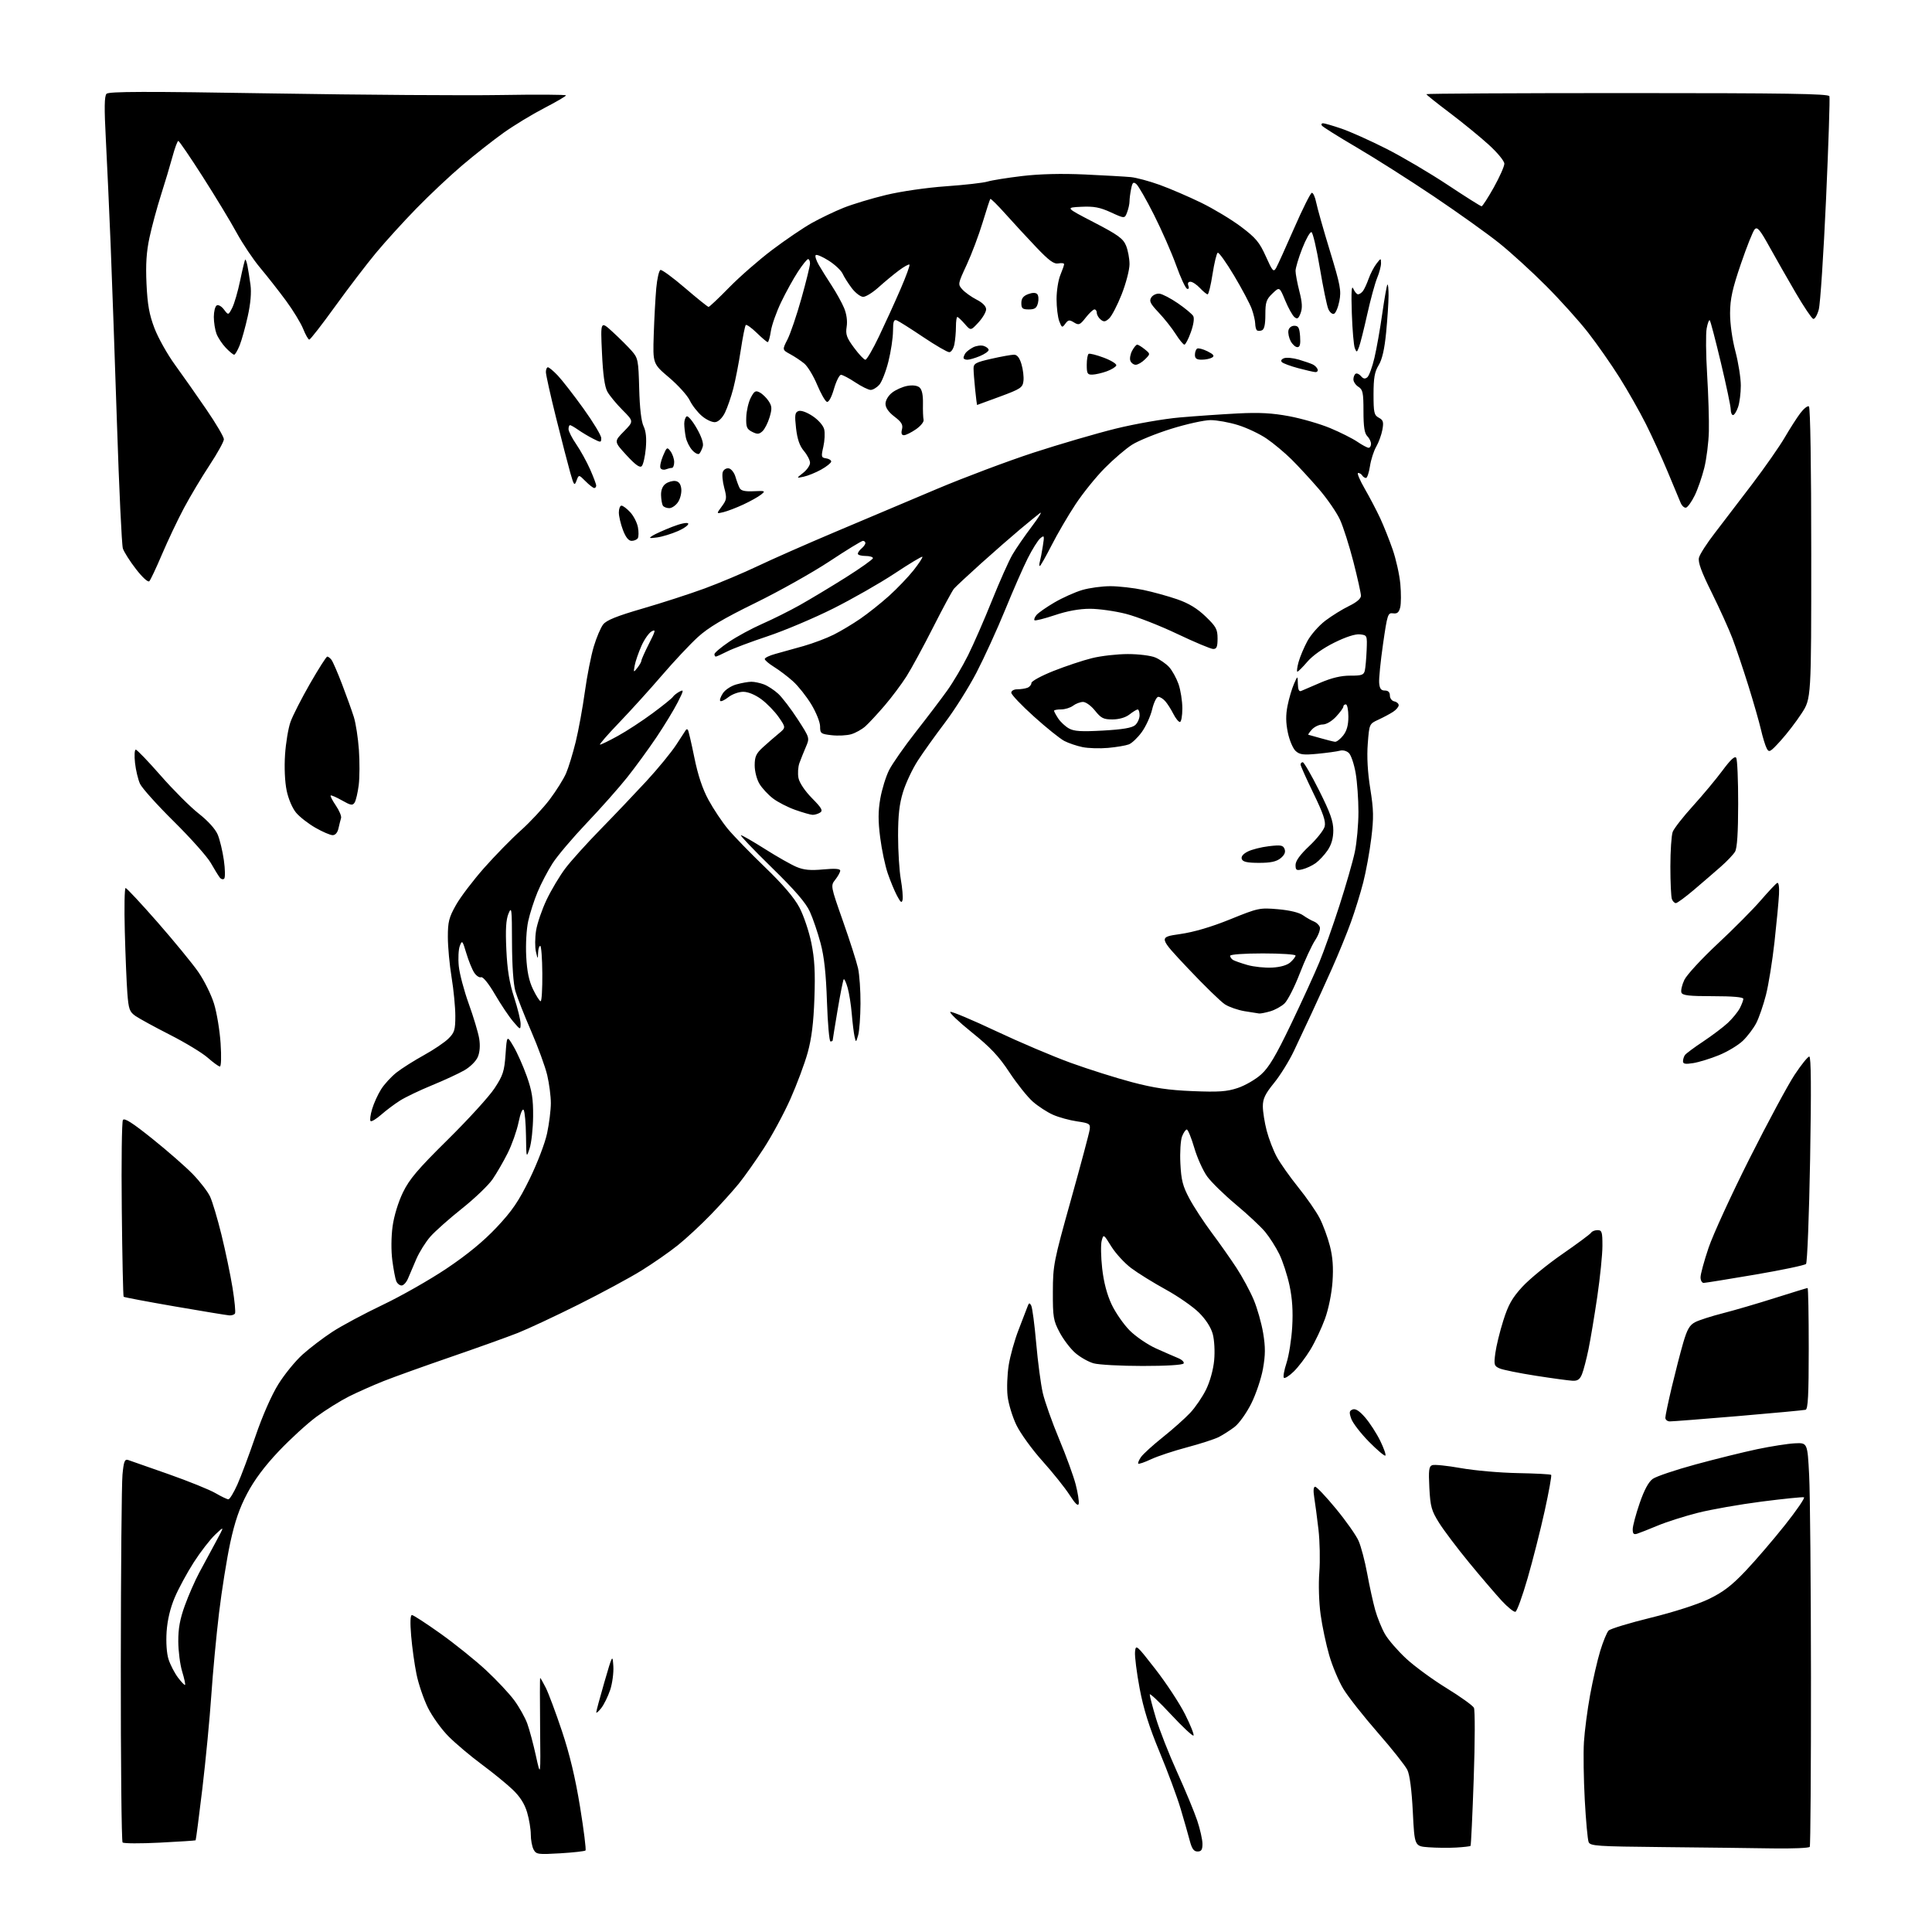<?xml version="1.0" encoding="UTF-8" standalone="no"?>
<svg 
  version="1.1" 
  xmlns="http://www.w3.org/2000/svg" 
  xmlns:xlink="http://www.w3.org/1999/xlink" 
  xmlns:svg="http://www.w3.org/2000/svg"
  xmlns:rdf="http://www.w3.org/1999/02/22-rdf-syntax-ns#"
  xmlns:cc="http://creativecommons.org/ns#"
  xmlns:dc="http://purl.org/dc/elements/1.1/"
  viewBox="0 0 768 768"
  width="768"
  height="768"
>
<style>svg {background-color: white; }</style>"
<path stroke="none" fill="black" fill-rule="evenodd" d="M222.70,736.72C213.83,737.24 213.15,737.15 212.11,735.21C211.50,734.07 211.00,731.38 211.00,729.25C211.00,727.11 210.34,723.14 209.53,720.42C208.53,717.04 206.71,714.19 203.78,711.39C201.43,709.14 195.91,704.65 191.53,701.40C187.14,698.16 181.23,693.17 178.38,690.33C175.53,687.49 171.81,682.31 170.09,678.83C168.38,675.35 166.34,669.35 165.56,665.50C164.77,661.65 163.82,654.79 163.44,650.25C162.99,644.93 163.10,642.00 163.75,642.00C164.30,642.00 169.42,645.33 175.12,649.39C180.83,653.46 188.95,659.99 193.18,663.91C197.40,667.83 202.46,673.23 204.43,675.91C206.40,678.59 208.73,682.75 209.60,685.14C210.47,687.54 212.02,693.33 213.04,698.00C214.91,706.50 214.91,706.50 214.70,686.75C214.59,675.89 214.60,667.00 214.73,667.00C214.86,667.00 215.84,668.73 216.92,670.84C218.00,672.95 220.90,680.71 223.37,688.09C226.46,697.33 228.70,706.72 230.58,718.26C232.08,727.48 233.05,735.28 232.75,735.59C232.44,735.90 227.92,736.40 222.70,736.72zM476.04,736.00C474.57,736.00 473.80,734.93 472.96,731.75C472.35,729.41 470.71,723.67 469.32,719.00C467.93,714.33 464.17,704.20 460.97,696.50C456.79,686.44 454.56,679.31 453.02,671.15C451.85,664.91 451.03,658.39 451.19,656.65C451.49,653.59 451.71,653.77 459.28,663.50C463.56,669.00 468.86,677.05 471.05,681.40C473.24,685.74 474.76,689.57 474.43,689.90C474.10,690.23 470.06,686.45 465.46,681.50C460.85,676.55 457.06,672.98 457.04,673.57C457.02,674.16 458.13,678.42 459.51,683.04C460.89,687.65 464.68,697.29 467.93,704.46C471.18,711.63 474.78,720.30 475.92,723.72C477.06,727.14 478.00,731.30 478.00,732.97C478.00,735.31 477.56,736.00 476.04,736.00zM578.86,734.43C575.91,734.60 570.98,734.55 567.90,734.32C562.30,733.91 562.30,733.91 561.62,720.28C561.18,711.57 560.40,705.55 559.45,703.58C558.63,701.89 553.34,695.21 547.69,688.75C542.05,682.29 535.90,674.49 534.04,671.42C532.17,668.34 529.63,662.31 528.39,658.01C527.14,653.71 525.60,646.44 524.97,641.85C524.30,637.07 524.08,629.86 524.45,625.00C524.81,620.33 524.65,612.67 524.11,608.00C523.57,603.33 522.81,597.59 522.43,595.25C521.99,592.49 522.12,591.00 522.80,591.00C523.38,591.00 527.11,594.94 531.07,599.75C535.04,604.56 539.08,610.30 540.05,612.50C541.03,614.70 542.57,620.55 543.48,625.50C544.38,630.45 545.82,636.98 546.66,640.00C547.51,643.02 549.26,647.34 550.56,649.60C551.85,651.85 555.64,656.22 558.97,659.31C562.30,662.40 569.53,667.69 575.04,671.07C580.55,674.46 585.43,677.96 585.90,678.86C586.37,679.76 586.34,692.38 585.83,706.96C585.33,721.51 584.76,733.57 584.56,733.77C584.37,733.96 581.80,734.26 578.86,734.43zM704.69,734.77C696.89,734.64 677.38,734.41 661.35,734.25C634.78,733.99 632.14,733.82 631.50,732.24C631.11,731.28 630.42,723.75 629.97,715.50C629.52,707.25 629.37,696.90 629.64,692.50C629.91,688.10 631.01,679.67 632.09,673.77C633.17,667.87 634.98,659.99 636.11,656.27C637.25,652.55 638.74,648.91 639.43,648.19C640.12,647.47 647.68,645.17 656.23,643.07C665.39,640.82 674.82,637.78 679.22,635.67C684.96,632.90 688.30,630.36 693.85,624.52C697.81,620.35 704.87,612.12 709.55,606.23C714.23,600.34 717.62,595.37 717.09,595.20C716.56,595.02 709.01,595.79 700.32,596.90C691.62,598.02 680.17,600.03 674.87,601.38C669.57,602.72 662.37,605.02 658.87,606.49C655.37,607.95 651.71,609.39 650.75,609.69C649.42,610.10 649.01,609.67 649.03,607.87C649.05,606.56 650.28,601.93 651.78,597.57C653.60,592.27 655.33,589.06 657.00,587.87C658.38,586.89 666.02,584.31 674.00,582.14C681.98,579.97 693.00,577.24 698.50,576.08C704.00,574.93 710.75,573.87 713.50,573.74C718.50,573.50 718.50,573.50 719.17,586.50C719.54,593.65 719.86,629.60 719.89,666.40C719.91,703.19 719.70,733.68 719.41,734.15C719.12,734.62 712.50,734.89 704.69,734.77zM63.50,732.48C55.80,732.87 49.15,732.84 48.73,732.41C48.31,731.98 47.99,700.32 48.02,662.06C48.05,623.80 48.35,589.65 48.69,586.17C49.18,580.97 49.58,579.94 50.90,580.36C51.78,580.65 59.02,583.18 67.00,586.00C74.97,588.81 83.38,592.21 85.68,593.56C87.98,594.90 90.28,596.00 90.79,596.00C91.31,596.00 92.91,593.36 94.36,590.13C95.81,586.90 99.05,578.24 101.57,570.88C104.30,562.87 107.93,554.62 110.60,550.32C113.05,546.36 117.41,541.02 120.28,538.44C123.15,535.86 128.49,531.79 132.14,529.41C135.80,527.02 144.80,522.20 152.14,518.70C159.49,515.20 170.95,508.68 177.60,504.21C185.77,498.73 192.20,493.44 197.41,487.91C203.61,481.31 206.17,477.56 210.56,468.60C213.61,462.36 216.65,454.42 217.48,450.49C218.30,446.65 218.97,441.25 218.97,438.50C218.97,435.75 218.32,430.75 217.53,427.39C216.74,424.04 213.86,416.16 211.14,409.89C208.42,403.63 205.60,396.48 204.88,394.00C204.07,391.22 203.56,383.85 203.53,374.68C203.50,361.17 203.38,360.15 202.13,363.18C201.14,365.60 200.90,369.48 201.28,377.50C201.65,385.54 202.48,390.65 204.38,396.50C205.81,400.90 206.96,405.62 206.95,407.00C206.92,409.46 206.87,409.45 203.99,406.07C202.37,404.18 199.13,399.34 196.78,395.32C194.24,390.97 191.99,388.19 191.25,388.46C190.57,388.72 189.33,387.90 188.50,386.64C187.67,385.37 186.26,381.90 185.37,378.92C183.85,373.84 183.69,373.65 182.79,376.00C182.25,377.38 182.07,380.99 182.37,384.02C182.67,387.06 184.46,393.81 186.34,399.02C188.22,404.24 190.08,410.44 190.48,412.81C190.93,415.54 190.75,418.20 189.96,420.10C189.26,421.79 186.95,424.10 184.61,425.45C182.35,426.75 176.55,429.44 171.71,431.42C166.88,433.40 161.18,436.13 159.04,437.48C156.90,438.83 153.52,441.36 151.54,443.10C149.56,444.84 147.65,445.98 147.31,445.64C146.96,445.29 147.24,443.14 147.93,440.85C148.61,438.56 150.22,435.02 151.51,432.99C152.79,430.96 155.56,427.95 157.67,426.30C159.78,424.66 164.65,421.57 168.50,419.45C172.35,417.33 176.74,414.37 178.25,412.87C180.67,410.48 181.00,409.41 181.00,403.83C180.99,400.35 180.33,393.45 179.51,388.50C178.70,383.55 178.03,376.35 178.03,372.50C178.02,366.45 178.46,364.72 181.26,359.75C183.04,356.59 188.06,349.99 192.40,345.07C196.75,340.16 203.33,333.42 207.04,330.11C210.74,326.79 215.91,321.25 218.52,317.79C221.13,314.33 224.05,309.66 225.02,307.41C225.99,305.17 227.71,299.54 228.85,294.91C229.98,290.29 231.62,281.32 232.49,275.00C233.36,268.68 234.96,260.57 236.04,257.00C237.11,253.43 238.79,249.47 239.77,248.22C241.08,246.54 245.24,244.87 255.47,241.90C263.12,239.68 274.23,236.08 280.16,233.90C286.09,231.71 295.57,227.72 301.22,225.02C306.88,222.32 320.73,216.21 332.00,211.45C343.27,206.68 361.44,199.01 372.36,194.40C383.29,189.79 400.61,183.28 410.86,179.93C421.11,176.59 435.80,172.30 443.50,170.39C451.31,168.47 462.58,166.50 469.00,165.94C475.32,165.39 485.68,164.68 492.00,164.35C500.65,163.91 505.73,164.19 512.50,165.46C517.45,166.39 524.76,168.51 528.74,170.17C532.73,171.83 537.59,174.27 539.54,175.59C541.49,176.92 543.52,178.00 544.04,178.00C544.57,178.00 545.00,177.29 545.00,176.43C545.00,175.56 544.33,174.18 543.50,173.36C542.40,172.26 542.00,169.59 542.00,163.44C542.00,156.10 541.74,154.86 540.00,153.77C538.90,153.08 538.00,151.75 538.00,150.82C538.00,149.88 538.40,148.87 538.89,148.57C539.37,148.27 540.33,148.70 541.02,149.52C541.92,150.60 542.62,150.73 543.54,149.97C544.23,149.39 545.51,145.90 546.37,142.21C547.24,138.52 548.64,130.58 549.49,124.56C550.35,118.54 551.26,113.40 551.52,113.14C551.79,112.88 551.99,114.88 551.97,117.58C551.96,120.29 551.52,126.85 551.01,132.17C550.36,138.82 549.43,142.88 548.04,145.17C546.43,147.80 546.01,150.22 546.00,156.71C546.00,164.03 546.23,165.05 548.10,166.05C549.86,166.99 550.08,167.75 549.52,170.84C549.15,172.85 548.05,175.88 547.07,177.57C546.09,179.26 544.97,182.74 544.58,185.32C544.19,187.89 543.48,190.00 543.00,190.00C542.51,190.00 541.84,189.55 541.50,189.00C541.16,188.45 540.43,188.00 539.88,188.00C539.33,188.00 540.51,190.81 542.49,194.25C544.47,197.69 547.24,202.97 548.65,206.00C550.05,209.03 552.29,214.63 553.61,218.46C554.94,222.29 556.31,228.43 556.65,232.11C556.99,235.79 556.97,239.99 556.60,241.45C556.10,243.46 555.40,244.04 553.76,243.81C551.70,243.52 551.48,244.19 549.78,256.00C548.79,262.88 548.09,269.85 548.24,271.50C548.43,273.75 549.00,274.50 550.50,274.50C551.83,274.50 552.50,275.17 552.50,276.49C552.50,277.58 553.29,278.62 554.25,278.81C555.21,279.00 556.00,279.68 556.00,280.33C556.00,280.99 554.99,282.18 553.75,282.98C552.51,283.79 549.88,285.19 547.90,286.10C544.31,287.76 544.31,287.78 543.71,295.63C543.31,300.79 543.65,306.94 544.70,313.50C546.05,321.96 546.11,325.00 545.10,333.26C544.44,338.63 543.00,346.50 541.91,350.76C540.82,355.02 538.63,362.10 537.04,366.50C535.46,370.90 532.08,379.18 529.53,384.89C526.98,390.61 523.29,398.71 521.34,402.89C519.38,407.08 516.24,413.77 514.35,417.77C512.46,421.76 508.90,427.50 506.45,430.50C502.92,434.84 502.00,436.76 502.00,439.78C502.00,441.87 502.69,446.23 503.53,449.47C504.38,452.70 506.19,457.41 507.57,459.93C508.94,462.44 512.78,467.88 516.10,472.00C519.43,476.12 523.25,481.64 524.60,484.27C525.95,486.89 527.77,491.84 528.65,495.27C529.79,499.69 530.09,503.83 529.69,509.53C529.36,514.22 528.12,520.35 526.69,524.27C525.35,527.96 522.75,533.47 520.90,536.51C519.06,539.55 516.08,543.46 514.29,545.20C512.50,546.94 510.73,548.06 510.36,547.69C509.99,547.32 510.47,544.65 511.42,541.76C512.36,538.87 513.38,532.45 513.67,527.50C514.04,521.25 513.71,516.21 512.61,511.02C511.73,506.91 509.90,501.29 508.54,498.52C507.18,495.76 504.66,491.80 502.93,489.71C501.21,487.63 495.98,482.74 491.32,478.85C486.66,474.96 481.50,469.92 479.86,467.65C478.22,465.38 475.91,460.26 474.74,456.26C473.56,452.27 472.23,449.00 471.77,449.00C471.32,449.00 470.47,450.24 469.88,451.75C469.30,453.26 468.99,458.10 469.22,462.50C469.55,469.14 470.16,471.52 472.83,476.50C474.60,479.80 478.58,485.88 481.66,490.00C484.75,494.12 489.18,500.43 491.52,504.00C493.86,507.57 496.93,513.27 498.36,516.66C499.79,520.05 501.48,526.03 502.13,529.95C503.05,535.53 503.03,538.61 502.05,544.11C501.36,547.98 499.26,554.22 497.38,557.97C495.48,561.76 492.53,565.88 490.73,567.25C488.96,568.60 486.15,570.39 484.50,571.24C482.85,572.08 477.15,573.93 471.84,575.34C466.53,576.75 460.10,578.88 457.55,580.08C455.01,581.28 452.73,582.06 452.48,581.82C452.24,581.58 452.74,580.39 453.58,579.18C454.43,577.98 458.32,574.44 462.23,571.32C466.14,568.20 471.02,563.86 473.08,561.67C475.14,559.49 478.01,555.28 479.45,552.33C481.00,549.16 482.31,544.42 482.65,540.73C482.98,537.23 482.73,532.66 482.09,530.31C481.37,527.66 479.35,524.52 476.63,521.81C474.25,519.44 468.30,515.30 463.40,512.61C458.51,509.92 452.33,506.10 449.69,504.11C447.04,502.13 443.48,498.25 441.77,495.50C438.70,490.54 438.67,490.52 437.94,493.19C437.54,494.66 437.62,499.61 438.13,504.19C438.74,509.67 440.02,514.54 441.87,518.50C443.42,521.80 446.67,526.48 449.09,528.91C451.52,531.33 456.20,534.52 459.50,536.01C462.80,537.49 466.76,539.22 468.31,539.86C469.85,540.49 470.84,541.46 470.50,542.00C470.13,542.60 463.53,543.00 454.19,542.99C445.56,542.99 436.80,542.52 434.72,541.94C432.65,541.36 429.35,539.49 427.41,537.79C425.46,536.08 422.66,532.39 421.19,529.59C418.73,524.94 418.50,523.54 418.53,513.50C418.56,502.95 418.86,501.45 425.70,477.00C429.62,462.98 432.99,450.39 433.17,449.02C433.48,446.73 433.10,446.49 428.12,445.76C425.16,445.33 420.86,444.15 418.57,443.13C416.28,442.12 412.67,439.77 410.55,437.91C408.44,436.05 404.26,430.82 401.27,426.29C397.05,419.87 393.71,416.33 386.25,410.33C380.98,406.08 377.17,402.44 377.79,402.24C378.41,402.03 386.55,405.45 395.87,409.85C405.18,414.24 418.59,419.94 425.65,422.50C432.72,425.06 443.68,428.52 450.00,430.19C458.77,432.50 464.50,433.35 474.11,433.74C484.44,434.16 487.67,433.94 491.99,432.50C494.90,431.54 499.09,429.12 501.31,427.12C504.41,424.34 507.17,419.70 513.23,407.06C517.56,398.02 522.61,386.99 524.44,382.56C526.27,378.13 529.87,367.98 532.44,360.00C535.01,352.02 537.77,342.43 538.56,338.68C539.35,334.94 540.00,327.77 540.00,322.77C540.00,317.76 539.50,310.80 538.89,307.29C538.28,303.79 537.09,300.23 536.24,299.38C535.34,298.48 533.83,298.08 532.60,298.42C531.45,298.73 527.46,299.28 523.74,299.64C518.09,300.18 516.66,300.00 515.04,298.53C513.97,297.57 512.58,294.28 511.94,291.22C511.11,287.23 511.08,284.21 511.83,280.48C512.40,277.63 513.54,273.77 514.36,271.90C515.84,268.50 515.84,268.50 515.92,271.86C515.97,274.15 516.40,275.04 517.25,274.66C517.94,274.36 521.42,272.86 525.00,271.33C529.43,269.44 533.18,268.56 536.78,268.58C541.30,268.60 542.13,268.31 542.54,266.55C542.80,265.42 543.12,261.80 543.26,258.50C543.50,252.56 543.47,252.50 540.61,252.17C538.77,251.96 535.04,253.16 530.41,255.45C525.99,257.63 521.76,260.63 519.71,263.03C517.84,265.21 516.05,267.00 515.73,267.00C515.42,267.00 515.62,265.31 516.18,263.25C516.74,261.19 518.31,257.43 519.68,254.89C521.04,252.36 524.26,248.69 526.83,246.74C529.40,244.79 533.64,242.16 536.25,240.90C539.27,239.44 541.00,237.96 541.00,236.83C541.00,235.85 539.66,229.81 538.02,223.40C536.38,217.00 533.97,209.42 532.66,206.57C531.35,203.72 527.59,198.26 524.30,194.44C521.01,190.62 516.11,185.31 513.41,182.63C510.71,179.96 506.25,176.23 503.50,174.36C500.75,172.48 495.64,170.06 492.14,168.98C488.65,167.89 483.73,167.00 481.22,167.00C478.70,167.00 471.66,168.56 465.57,170.46C459.48,172.36 452.48,175.21 450.00,176.79C447.52,178.37 442.64,182.55 439.15,186.08C435.65,189.61 430.42,196.10 427.52,200.50C424.61,204.90 420.34,212.21 418.03,216.75C415.71,221.29 413.61,225.00 413.34,225.00C413.08,225.00 413.09,224.21 413.36,223.25C413.63,222.29 414.17,219.49 414.55,217.02C415.20,212.87 415.13,212.65 413.54,213.97C412.60,214.75 410.35,218.34 408.54,221.94C406.72,225.55 402.67,234.80 399.53,242.50C396.38,250.20 391.27,261.38 388.18,267.34C385.08,273.30 379.42,282.29 375.60,287.31C371.79,292.34 366.93,299.13 364.82,302.40C362.70,305.68 360.08,311.25 358.99,314.78C357.51,319.55 357.00,324.06 357.00,332.27C357.00,338.36 357.49,346.15 358.09,349.59C358.69,353.03 359.00,356.66 358.79,357.67C358.48,359.12 358.02,358.78 356.59,356.09C355.59,354.21 353.93,350.21 352.90,347.20C351.86,344.18 350.50,337.77 349.89,332.95C349.04,326.36 349.05,322.52 349.93,317.45C350.58,313.75 352.16,308.64 353.45,306.09C354.74,303.55 359.50,296.75 364.02,290.98C368.54,285.22 374.17,277.80 376.53,274.50C378.89,271.20 382.61,264.90 384.81,260.50C387.00,256.10 391.29,246.29 394.33,238.70C397.38,231.11 401.04,222.89 402.48,220.44C403.92,217.98 407.39,212.95 410.19,209.25C412.99,205.55 414.43,203.17 413.39,203.96C412.35,204.75 408.80,207.66 405.50,210.41C402.20,213.17 395.23,219.26 390.00,223.96C384.78,228.66 379.93,233.18 379.23,234.00C378.53,234.82 374.80,241.74 370.94,249.36C367.08,256.98 362.32,265.75 360.35,268.86C358.38,271.96 354.46,277.20 351.64,280.49C348.81,283.78 345.38,287.49 344.00,288.72C342.62,289.95 340.09,291.37 338.36,291.87C336.63,292.37 333.14,292.55 330.61,292.26C326.27,291.77 326.00,291.56 326.00,288.75C326.00,287.10 324.43,283.18 322.50,279.99C320.57,276.82 317.31,272.70 315.25,270.85C313.19,268.99 309.81,266.42 307.75,265.15C305.69,263.88 304.00,262.44 304.00,261.96C304.00,261.48 305.91,260.56 308.25,259.93C310.59,259.30 315.64,257.89 319.47,256.80C323.31,255.70 328.71,253.66 331.47,252.26C334.24,250.87 338.98,248.03 342.00,245.95C345.02,243.88 350.15,239.80 353.39,236.89C356.62,233.98 361.02,229.38 363.17,226.67C365.31,223.95 366.88,221.55 366.66,221.33C366.44,221.10 361.50,224.07 355.68,227.93C349.86,231.78 338.85,238.07 331.21,241.90C323.56,245.73 311.84,250.68 305.16,252.91C298.48,255.13 291.23,257.86 289.05,258.98C286.86,260.09 284.84,261.00 284.54,261.00C284.24,261.00 284.00,260.57 284.00,260.04C284.00,259.51 286.59,257.32 289.75,255.18C292.91,253.03 298.88,249.80 303.00,247.99C307.12,246.19 313.88,242.81 318.00,240.50C322.12,238.18 330.34,233.24 336.25,229.52C342.16,225.79 347.00,222.35 347.00,221.87C347.00,221.39 345.65,221.00 344.00,221.00C342.35,221.00 341.00,220.61 341.00,220.12C341.00,219.64 341.68,218.68 342.50,218.00C343.32,217.32 344.00,216.36 344.00,215.88C344.00,215.39 343.56,215.00 343.02,215.00C342.49,215.00 336.52,218.65 329.77,223.12C323.02,227.58 309.74,235.04 300.26,239.68C287.42,245.97 281.57,249.45 277.36,253.30C274.25,256.15 267.84,262.98 263.11,268.49C258.39,273.99 250.74,282.44 246.12,287.25C241.50,292.06 238.08,296.00 238.52,296.00C238.97,296.00 242.16,294.45 245.60,292.55C249.05,290.66 255.25,286.61 259.37,283.56C263.50,280.51 267.15,277.56 267.49,277.01C267.83,276.46 269.01,275.53 270.10,274.94C271.91,273.98 271.84,274.38 269.40,279.19C267.92,282.11 264.13,288.34 260.98,293.04C257.82,297.73 252.57,304.93 249.30,309.04C246.04,313.14 238.81,321.30 233.23,327.16C227.65,333.03 221.53,340.25 219.64,343.21C217.74,346.18 215.07,351.28 213.71,354.55C212.34,357.82 210.66,363.03 209.98,366.13C209.27,369.33 208.93,375.38 209.18,380.17C209.49,386.19 210.27,389.92 211.90,393.29C213.15,395.88 214.51,398.00 214.92,398.00C215.33,398.00 215.63,393.05 215.58,387.00C215.54,380.95 215.16,376.00 214.75,376.00C214.34,376.00 213.95,377.24 213.90,378.75C213.80,381.43 213.78,381.42 213.04,378.31C212.62,376.56 212.65,372.78 213.10,369.90C213.56,367.03 215.46,361.49 217.32,357.59C219.19,353.69 222.54,348.08 224.78,345.13C227.02,342.17 233.31,335.20 238.76,329.63C244.21,324.06 252.40,315.45 256.97,310.50C261.54,305.55 266.89,299.02 268.85,296.00C270.82,292.98 272.56,290.31 272.71,290.08C272.87,289.85 273.20,289.86 273.43,290.10C273.67,290.34 274.82,295.25 275.99,301.02C277.44,308.18 279.24,313.56 281.65,318.00C283.59,321.57 287.05,326.75 289.32,329.50C291.60,332.25 298.24,339.09 304.07,344.70C311.20,351.57 315.68,356.80 317.76,360.70C319.45,363.89 321.60,370.26 322.53,374.85C323.82,381.21 324.11,386.45 323.74,396.85C323.40,406.59 322.63,412.77 321.07,418.43C319.86,422.80 316.75,431.13 314.16,436.95C311.56,442.77 306.80,451.57 303.59,456.51C300.37,461.46 295.92,467.75 293.70,470.50C291.47,473.25 286.47,478.80 282.58,482.82C278.68,486.85 272.78,492.33 269.46,494.99C266.14,497.66 259.64,502.18 255.01,505.05C250.38,507.92 239.09,514.02 229.92,518.60C220.74,523.18 209.92,528.24 205.87,529.85C201.82,531.45 189.84,535.75 179.26,539.39C168.68,543.03 156.63,547.36 152.47,549.01C148.32,550.66 142.13,553.41 138.71,555.12C135.30,556.84 129.50,560.45 125.83,563.15C122.16,565.86 115.41,572.02 110.83,576.86C105.24,582.75 101.11,588.28 98.27,593.66C95.19,599.48 93.35,604.83 91.53,613.24C90.16,619.61 88.15,632.17 87.07,641.16C85.99,650.15 84.60,664.92 83.99,674.00C83.38,683.08 81.78,699.68 80.45,710.91C79.11,722.13 77.90,731.42 77.76,731.55C77.62,731.67 71.20,732.09 63.50,732.48zM239.00,679.00C237.92,680.38 237.03,681.13 237.02,680.69C237.01,680.24 238.46,674.84 240.25,668.69C243.46,657.65 243.50,657.56 243.81,662.32C243.98,664.97 243.40,669.24 242.54,671.82C241.67,674.39 240.08,677.62 239.00,679.00zM73.56,669.77C73.76,669.57 73.25,667.18 72.41,664.45C71.58,661.73 70.89,656.35 70.87,652.50C70.84,647.36 71.54,643.55 73.49,638.18C74.95,634.16 77.51,628.31 79.19,625.18C80.87,622.06 83.83,616.58 85.76,613.00C89.27,606.50 89.27,606.50 85.58,610.00C83.54,611.92 79.70,616.89 77.04,621.03C74.38,625.17 70.97,631.47 69.46,635.03C67.67,639.25 66.55,643.97 66.23,648.61C65.95,652.90 66.25,657.27 67.00,659.61C67.69,661.75 69.36,664.99 70.72,666.82C72.09,668.64 73.37,669.97 73.56,669.77zM602.41,640.71C601.82,640.90 599.34,638.91 596.91,636.28C594.49,633.64 588.67,626.85 584.00,621.17C579.33,615.49 573.96,608.38 572.07,605.37C569.03,600.52 568.59,598.93 568.19,591.46C567.83,584.47 568.02,582.93 569.31,582.43C570.17,582.10 575.29,582.63 580.69,583.59C586.08,584.56 596.27,585.45 603.32,585.58C610.37,585.71 616.35,586.02 616.61,586.28C616.87,586.54 615.71,593.00 614.03,600.63C612.35,608.26 609.29,620.32 607.23,627.43C605.18,634.54 603.01,640.51 602.41,640.71zM428.81,597.75C428.59,598.89 427.42,597.77 425.18,594.28C423.36,591.44 418.51,585.38 414.41,580.81C410.30,576.24 405.64,569.80 404.04,566.50C402.45,563.20 400.87,558.00 400.53,554.94C400.18,551.87 400.39,546.35 400.98,542.65C401.57,538.95 403.32,532.68 404.87,528.71C406.42,524.75 408.01,520.60 408.41,519.50C409.01,517.84 409.27,517.75 409.93,519.00C410.37,519.83 411.26,526.58 411.91,534.00C412.56,541.42 413.74,550.29 414.52,553.71C415.31,557.12 418.23,565.38 421.02,572.05C423.81,578.71 426.77,586.85 427.61,590.12C428.45,593.39 428.99,596.83 428.81,597.75zM550.71,578.62C550.41,578.93 547.47,576.44 544.18,573.11C540.90,569.77 537.73,565.66 537.14,563.97C536.25,561.42 536.34,560.81 537.71,560.28C538.84,559.85 540.41,560.86 542.70,563.51C544.53,565.64 547.21,569.78 548.65,572.72C550.09,575.66 551.02,578.32 550.71,578.62zM663.75,565.03C662.79,565.01 662.00,564.36 662.00,563.58C662.00,562.80 663.16,557.29 664.57,551.33C665.99,545.37 668.03,537.46 669.11,533.75C670.67,528.41 671.66,526.71 673.86,525.57C675.39,524.78 680.36,523.18 684.92,522.02C689.47,520.86 698.79,518.13 705.64,515.95C712.49,513.78 718.30,512.00 718.55,512.00C718.80,512.00 719.00,522.81 719.00,536.03C719.00,554.41 718.71,560.14 717.75,560.41C717.06,560.59 705.02,561.72 691.00,562.91C676.98,564.09 664.71,565.05 663.75,565.03zM625.13,548.87C623.68,548.80 617.10,547.91 610.50,546.88C603.90,545.85 597.43,544.54 596.13,543.97C593.93,543.01 593.80,542.55 594.42,537.87C594.79,535.08 596.21,529.27 597.58,524.95C599.55,518.70 601.08,515.97 605.11,511.57C607.90,508.52 615.05,502.66 621.02,498.53C626.98,494.41 632.14,490.58 632.49,490.02C632.83,489.46 633.99,489.00 635.06,489.00C636.77,489.00 637.00,489.73 636.99,495.25C636.99,498.69 636.07,507.76 634.95,515.41C633.82,523.06 632.25,532.51 631.44,536.41C630.63,540.31 629.48,544.74 628.87,546.25C628.03,548.33 627.12,548.97 625.13,548.87zM91.19,522.89C90.26,522.83 80.51,521.23 69.52,519.33C58.53,517.43 49.36,515.70 49.15,515.48C48.94,515.27 48.60,499.66 48.41,480.80C48.21,461.93 48.42,445.92 48.86,445.21C49.44,444.28 52.65,446.33 60.58,452.69C66.59,457.50 73.82,463.83 76.65,466.75C79.48,469.67 82.56,473.66 83.49,475.62C84.42,477.58 86.47,484.45 88.05,490.89C89.63,497.33 91.61,506.80 92.44,511.94C93.27,517.07 93.71,521.66 93.41,522.14C93.12,522.61 92.12,522.95 91.19,522.89zM159.63,511.00C158.85,511.00 157.90,510.21 157.51,509.25C157.12,508.29 156.42,504.57 155.95,501.00C155.45,497.18 155.50,491.62 156.06,487.50C156.63,483.35 158.31,477.85 160.18,474.00C162.74,468.72 166.08,464.79 178.02,453.00C186.10,445.02 194.45,435.87 196.56,432.65C199.95,427.51 200.48,425.88 200.96,419.15C201.50,411.50 201.50,411.50 204.15,416.00C205.61,418.48 207.97,423.79 209.40,427.81C211.48,433.65 211.98,436.86 211.92,443.81C211.88,448.59 211.25,454.30 210.53,456.50C209.23,460.44 209.21,460.37 209.09,451.50C209.02,446.55 208.62,441.94 208.18,441.26C207.70,440.51 206.90,442.44 206.12,446.19C205.42,449.58 203.47,455.09 201.79,458.43C200.11,461.77 197.41,466.43 195.79,468.79C194.17,471.15 188.70,476.39 183.64,480.42C178.57,484.45 172.92,489.47 171.07,491.58C169.22,493.68 166.72,497.68 165.51,500.45C164.30,503.23 162.80,506.74 162.18,508.25C161.55,509.76 160.41,511.00 159.63,511.00zM677.25,509.98C676.56,509.99 675.99,508.99 675.99,507.75C675.98,506.51 677.42,501.23 679.19,496.00C680.96,490.77 688.29,474.80 695.49,460.50C702.69,446.20 710.74,431.24 713.38,427.25C716.02,423.26 718.65,420.00 719.22,420.00C719.94,420.00 720.04,432.64 719.55,460.75C719.15,483.16 718.42,501.92 717.92,502.44C717.42,502.96 708.35,504.86 697.76,506.67C687.17,508.47 677.94,509.96 677.25,509.98zM87.40,423.96C86.91,423.94 84.74,422.36 82.58,420.46C80.43,418.56 73.68,414.46 67.58,411.36C61.49,408.26 55.30,404.88 53.83,403.85C51.48,402.20 51.11,401.14 50.62,394.74C50.32,390.76 49.86,379.74 49.61,370.25C49.36,360.76 49.50,353.00 49.93,353.00C50.35,353.00 56.05,359.11 62.60,366.58C69.14,374.05 76.42,382.93 78.78,386.30C81.13,389.67 83.96,395.37 85.07,398.96C86.18,402.55 87.36,409.65 87.69,414.74C88.04,420.03 87.92,423.98 87.40,423.96zM673.08,422.60C669.96,423.10 669.00,422.93 669.02,421.88C669.02,421.12 669.36,420.02 669.77,419.42C670.17,418.83 673.42,416.41 677.00,414.04C680.58,411.66 685.00,408.32 686.84,406.61C688.67,404.90 690.81,402.28 691.59,400.80C692.36,399.31 693.00,397.63 693.00,397.05C693.00,396.37 688.70,396.00 680.97,396.00C671.46,396.00 668.82,395.70 668.39,394.57C668.09,393.78 668.61,391.52 669.55,389.53C670.49,387.55 676.43,381.11 682.75,375.21C689.07,369.32 696.77,361.57 699.87,357.98C702.97,354.40 705.93,351.25 706.47,350.98C707.04,350.70 707.33,352.54 707.18,355.50C707.05,358.25 706.24,366.74 705.40,374.36C704.56,381.98 703.02,391.50 701.99,395.53C700.96,399.55 699.23,404.56 698.15,406.67C697.06,408.78 694.66,411.95 692.81,413.73C690.96,415.50 686.68,418.08 683.30,419.45C679.93,420.83 675.33,422.24 673.08,422.60zM330.13,414.00C329.65,414.00 329.03,406.91 328.73,398.25C328.36,387.03 327.63,380.32 326.19,374.92C325.08,370.75 323.17,365.12 321.94,362.42C320.34,358.88 316.06,353.92 306.67,344.75C299.50,337.74 294.03,332.00 294.52,332.00C295.01,332.00 299.32,334.48 304.09,337.50C308.87,340.53 314.51,343.73 316.64,344.62C319.54,345.84 322.17,346.08 327.25,345.61C331.87,345.18 334.00,345.33 334.00,346.09C334.00,346.69 333.13,348.29 332.07,349.64C330.14,352.09 330.14,352.09 335.09,366.17C337.82,373.91 340.51,382.33 341.08,384.87C341.65,387.42 342.10,393.77 342.06,399.00C342.03,404.22 341.61,409.85 341.13,411.50C340.26,414.50 340.26,414.50 339.69,412.00C339.38,410.62 338.89,406.57 338.59,403.00C338.29,399.43 337.56,394.77 336.95,392.66C336.35,390.54 335.65,389.02 335.40,389.27C335.15,389.52 334.05,394.99 332.97,401.43C331.89,407.87 331.00,413.33 331.00,413.57C331.00,413.80 330.61,414.00 330.13,414.00zM500.51,402.88C499.95,402.82 497.35,402.40 494.72,401.96C492.09,401.52 488.60,400.31 486.96,399.27C485.33,398.24 478.71,391.80 472.26,384.96C460.54,372.54 460.54,372.54 469.02,371.32C474.61,370.52 481.41,368.52 489.00,365.45C500.17,360.92 500.72,360.80 508.00,361.43C512.71,361.84 516.43,362.74 518.00,363.86C519.38,364.83 521.30,365.93 522.27,366.29C523.25,366.66 524.31,367.65 524.64,368.50C524.97,369.35 524.13,371.73 522.78,373.77C521.43,375.82 518.65,381.83 516.61,387.13C514.56,392.42 511.86,397.72 510.60,398.90C509.35,400.08 506.79,401.49 504.92,402.02C503.04,402.56 501.06,402.95 500.51,402.88zM505.73,384.63C509.06,384.45 511.70,383.67 512.98,382.51C514.09,381.51 515.00,380.31 515.00,379.85C515.00,379.38 509.15,379.00 502.00,379.00C494.54,379.00 489.00,379.40 489.00,379.94C489.00,380.46 489.51,381.19 490.12,381.58C490.74,381.96 493.33,382.87 495.87,383.60C498.42,384.33 502.86,384.79 505.73,384.63zM666.19,359.00C665.65,359.00 664.94,358.29 664.61,357.42C664.27,356.55 664.00,350.73 664.00,344.48C664.00,338.24 664.42,332.03 664.93,330.67C665.45,329.32 669.07,324.68 672.99,320.36C676.91,316.04 682.20,309.69 684.75,306.25C687.93,301.96 689.63,300.39 690.18,301.25C690.61,301.94 690.96,310.15 690.95,319.50C690.94,331.01 690.54,337.16 689.71,338.55C689.05,339.68 686.48,342.39 684.00,344.56C681.52,346.74 676.72,350.88 673.33,353.76C669.93,356.64 666.72,359.00 666.19,359.00zM89.12,349.28C88.68,349.72 87.87,349.50 87.33,348.79C86.79,348.08 85.18,345.48 83.77,343.00C82.35,340.52 75.76,333.13 69.12,326.56C62.48,320.00 56.42,313.25 55.65,311.56C54.88,309.88 53.99,306.14 53.67,303.25C53.35,300.36 53.49,298.00 53.97,298.00C54.46,298.00 58.92,302.65 63.90,308.33C68.87,314.01 75.66,320.80 78.99,323.41C82.69,326.32 85.63,329.57 86.55,331.78C87.38,333.77 88.48,338.34 88.99,341.94C89.50,345.54 89.56,348.84 89.12,349.28zM517.75,345.56C515.34,346.14 515.00,345.93 515.00,343.83C515.00,342.23 516.81,339.74 520.46,336.30C523.46,333.47 526.22,329.98 526.58,328.53C527.08,326.54 526.00,323.35 522.12,315.37C519.30,309.57 517.00,304.42 517.00,303.92C517.00,303.41 517.39,303.00 517.87,303.00C518.34,303.00 521.28,308.06 524.38,314.25C528.81,323.08 530.02,326.49 530.01,330.10C530.00,333.21 529.27,335.78 527.75,338.01C526.51,339.83 524.38,342.12 523.00,343.11C521.62,344.10 519.26,345.20 517.75,345.56zM500.50,343.00C495.85,343.00 494.06,342.61 493.64,341.51C493.27,340.54 494.08,339.49 495.95,338.53C497.53,337.71 501.33,336.74 504.39,336.38C509.18,335.82 510.05,335.98 510.65,337.52C511.11,338.74 510.61,339.90 509.06,341.16C507.38,342.51 505.11,343.00 500.50,343.00zM132.23,331.99C131.28,331.99 128.20,330.66 125.39,329.05C122.58,327.44 119.12,324.75 117.71,323.07C116.23,321.30 114.64,317.60 113.95,314.26C113.23,310.83 112.97,305.06 113.31,300.00C113.62,295.32 114.59,289.48 115.47,287.00C116.35,284.52 119.85,277.66 123.24,271.75C126.64,265.84 129.72,261.00 130.09,261.00C130.45,261.00 131.20,261.56 131.74,262.25C132.29,262.94 134.19,267.32 135.98,272.00C137.77,276.68 139.87,282.52 140.65,285.00C141.43,287.48 142.34,293.36 142.67,298.08C143.00,302.79 142.97,309.10 142.60,312.09C142.22,315.07 141.49,318.19 140.98,319.01C140.16,320.29 139.47,320.18 135.93,318.17C133.67,316.89 131.65,316.01 131.44,316.23C131.23,316.44 132.16,318.25 133.52,320.24C134.88,322.24 135.80,324.46 135.58,325.19C135.35,325.91 134.90,327.74 134.56,329.25C134.19,330.96 133.31,332.00 132.23,331.99zM323.00,323.91C322.18,323.88 319.08,322.99 316.11,321.94C313.15,320.89 309.17,318.85 307.28,317.40C305.38,315.95 302.97,313.36 301.92,311.63C300.84,309.86 300.01,306.67 300.00,304.28C300.00,300.78 300.56,299.54 303.25,297.08C305.04,295.45 307.83,293.01 309.47,291.67C312.43,289.23 312.43,289.23 309.56,285.09C307.98,282.81 304.87,279.61 302.65,277.97C300.17,276.15 297.38,275.00 295.44,275.00C293.70,275.00 291.06,275.95 289.58,277.11C288.10,278.28 286.63,278.97 286.31,278.65C285.99,278.32 286.46,276.95 287.36,275.58C288.26,274.20 290.65,272.63 292.74,272.06C294.81,271.48 297.48,271.01 298.68,271.01C299.89,271.00 302.14,271.48 303.68,272.06C305.23,272.65 307.80,274.34 309.39,275.81C310.98,277.29 314.45,281.84 317.09,285.91C321.89,293.33 321.89,293.33 320.35,296.91C319.50,298.89 318.35,301.76 317.79,303.30C317.23,304.84 317.06,307.53 317.41,309.29C317.79,311.18 319.97,314.43 322.77,317.28C326.65,321.21 327.23,322.24 326.00,323.02C325.17,323.54 323.82,323.94 323.00,323.91zM707.81,294.46C703.64,299.04 703.22,299.27 702.28,297.46C701.72,296.38 700.69,293.02 700.00,290.00C699.30,286.98 697.04,279.10 694.98,272.50C692.92,265.90 690.07,257.46 688.66,253.74C687.24,250.02 683.53,241.83 680.42,235.55C676.29,227.23 674.92,223.46 675.37,221.68C675.70,220.33 678.54,215.92 681.68,211.87C684.81,207.81 691.51,199.05 696.56,192.39C701.61,185.73 707.42,177.40 709.47,173.89C711.51,170.38 714.30,166.03 715.66,164.23C717.02,162.43 718.55,161.22 719.07,161.54C719.63,161.89 720.00,185.14 720.00,219.90C720.00,277.69 720.00,277.69 716.16,283.59C714.05,286.84 710.30,291.73 707.81,294.46zM440.50,297.30C437.20,297.60 432.62,297.46 430.33,296.99C428.03,296.52 424.77,295.42 423.08,294.54C421.40,293.67 415.96,289.31 411.01,284.84C406.05,280.38 402.00,276.12 402.00,275.37C402.00,274.59 403.04,274.00 404.42,274.00C405.75,274.00 407.55,273.73 408.42,273.39C409.29,273.06 410.00,272.21 410.00,271.50C410.00,270.79 413.94,268.64 418.75,266.73C423.56,264.82 430.45,262.52 434.06,261.63C437.67,260.73 444.10,260.00 448.35,260.00C452.65,260.00 457.49,260.61 459.28,261.37C461.05,262.13 463.50,263.83 464.72,265.15C465.94,266.47 467.62,269.51 468.47,271.90C469.31,274.30 470.00,278.67 470.00,281.63C470.00,284.58 469.56,287.00 469.03,287.00C468.49,287.00 467.31,285.54 466.41,283.75C465.50,281.96 464.07,279.71 463.22,278.75C462.38,277.79 461.13,277.00 460.44,277.00C459.76,277.00 458.66,279.24 458.00,281.98C457.35,284.72 455.49,288.79 453.87,291.02C452.26,293.25 449.94,295.45 448.72,295.91C447.50,296.38 443.80,297.00 440.50,297.30zM530.68,294.87C531.33,294.94 532.79,293.81 533.93,292.37C535.38,290.52 536.00,288.27 536.00,284.87C536.00,282.19 535.55,280.00 535.00,280.00C534.45,280.00 534.00,280.40 534.00,280.89C534.00,281.39 532.69,283.19 531.10,284.89C529.38,286.73 527.20,288.00 525.75,288.00C524.41,288.00 522.50,288.90 521.50,290.00C520.50,291.10 519.87,292.04 520.10,292.08C520.32,292.12 522.52,292.74 525.00,293.45C527.48,294.16 530.03,294.80 530.68,294.87zM438.50,290.41C446.31,289.97 450.01,289.34 451.25,288.24C452.21,287.39 453.00,285.63 453.00,284.35C453.00,283.06 452.66,282.01 452.25,282.02C451.84,282.03 450.38,282.92 449.00,284.00C447.44,285.22 444.92,285.96 442.29,285.98C438.67,286.00 437.70,285.51 435.29,282.50C433.74,280.55 431.61,279.01 430.50,279.03C429.40,279.05 427.63,279.72 426.56,280.53C425.49,281.34 423.35,282.00 421.81,282.00C420.26,282.00 419.00,282.24 419.00,282.54C419.00,282.83 419.74,284.20 420.64,285.58C421.55,286.96 423.46,288.75 424.89,289.55C426.95,290.72 429.80,290.89 438.50,290.41zM253.35,265.50C254.22,264.40 254.95,263.11 254.97,262.62C254.99,262.14 256.35,259.09 258.00,255.84C260.61,250.71 260.75,250.06 259.04,250.98C257.97,251.55 256.13,254.16 254.98,256.76C253.82,259.37 252.62,262.85 252.31,264.50C251.78,267.39 251.82,267.43 253.35,265.50zM482.25,257.98C481.29,257.96 474.88,255.27 468.00,252.00C461.12,248.72 451.94,245.13 447.59,244.02C443.24,242.91 436.79,242.00 433.27,242.00C429.05,242.00 424.26,242.87 419.30,244.54C415.14,245.93 411.51,246.84 411.23,246.56C410.95,246.28 411.30,245.34 412.02,244.48C412.74,243.61 415.94,241.37 419.14,239.50C422.33,237.63 427.29,235.40 430.16,234.55C433.02,233.70 438.09,233.01 441.43,233.02C444.77,233.03 450.65,233.70 454.50,234.51C458.35,235.32 464.42,237.00 468.00,238.24C472.53,239.81 475.94,241.88 479.25,245.07C483.43,249.09 484.00,250.13 484.00,253.82C484.00,257.14 483.64,258.00 482.25,257.98zM59.35,231.05C58.84,231.56 56.59,229.50 54.06,226.23C51.63,223.10 49.29,219.40 48.84,218.02C48.40,216.63 47.34,194.35 46.50,168.50C45.65,142.65 44.51,110.47 43.97,97.00C43.42,83.53 42.57,64.85 42.08,55.50C41.41,42.89 41.48,38.19 42.34,37.29C43.25,36.34 57.68,36.30 108.50,37.14C144.25,37.73 185.09,38.01 199.25,37.77C213.41,37.53 224.99,37.60 224.99,37.92C224.98,38.24 221.06,40.52 216.28,43.00C211.49,45.48 204.22,49.90 200.10,52.84C195.99,55.78 188.65,61.55 183.79,65.68C178.93,69.80 170.72,77.52 165.54,82.84C160.36,88.15 153.14,96.10 149.48,100.50C145.82,104.90 138.52,114.46 133.25,121.75C127.99,129.04 123.35,135.00 122.95,135.00C122.55,135.00 121.45,133.09 120.52,130.75C119.58,128.41 116.50,123.35 113.66,119.50C110.82,115.65 106.23,109.80 103.46,106.50C100.69,103.20 96.46,96.90 94.06,92.50C91.67,88.10 85.61,78.10 80.60,70.27C75.60,62.44 71.22,56.03 70.88,56.02C70.54,56.01 69.50,58.81 68.57,62.25C67.64,65.69 65.58,72.55 64.00,77.50C62.42,82.45 60.37,90.04 59.44,94.36C58.20,100.11 57.88,105.07 58.24,112.86C58.63,121.16 59.33,125.04 61.41,130.50C62.89,134.35 66.55,140.88 69.55,145.00C72.55,149.12 78.16,157.10 82.00,162.72C85.85,168.34 89.00,173.69 89.00,174.61C89.00,175.53 86.44,180.15 83.32,184.89C80.19,189.63 75.61,197.30 73.14,201.93C70.66,206.57 66.75,214.83 64.43,220.27C62.12,225.72 59.83,230.57 59.35,231.05zM251.08,215.00C249.87,215.00 248.73,213.58 247.64,210.72C246.74,208.36 246.00,205.21 246.00,203.72C246.00,202.22 246.47,201.00 247.05,201.00C247.62,201.00 249.19,202.18 250.53,203.62C251.86,205.06 253.23,207.73 253.58,209.56C253.92,211.38 253.90,213.35 253.54,213.94C253.18,214.52 252.07,215.00 251.08,215.00zM261.19,213.64C258.03,214.06 257.77,213.96 259.40,212.93C260.44,212.28 263.92,210.71 267.14,209.45C270.51,208.12 273.23,207.56 273.56,208.10C273.88,208.62 272.06,209.97 269.52,211.10C266.97,212.22 263.22,213.37 261.19,213.64zM287.61,203.58C284.73,204.28 284.73,204.28 286.91,201.33C288.91,198.63 288.99,198.00 287.88,193.84C287.21,191.35 286.97,188.53 287.33,187.58C287.70,186.63 288.77,186.00 289.73,186.19C290.68,186.37 291.86,187.87 292.35,189.51C292.83,191.15 293.58,193.18 294.01,194.00C294.56,195.08 296.16,195.44 299.64,195.27C304.24,195.06 304.39,195.13 302.50,196.64C301.40,197.51 298.25,199.27 295.50,200.55C292.75,201.83 289.20,203.19 287.61,203.58zM266.04,202.00C264.98,202.00 263.84,201.54 263.49,200.99C263.15,200.43 262.83,198.56 262.78,196.84C262.72,194.83 263.37,193.20 264.59,192.31C265.63,191.55 267.39,191.05 268.49,191.21C269.86,191.41 270.60,192.40 270.82,194.31C271.00,195.86 270.43,198.23 269.55,199.56C268.67,200.90 267.09,202.00 266.04,202.00zM670.26,201.78C669.58,201.99 668.59,201.11 668.06,199.83C667.52,198.55 665.21,193.00 662.92,187.50C660.63,182.00 656.73,173.46 654.26,168.53C651.78,163.60 647.06,155.27 643.76,150.03C640.46,144.79 634.85,136.76 631.29,132.20C627.73,127.63 620.24,119.31 614.65,113.70C609.07,108.09 600.67,100.43 596.00,96.68C591.32,92.93 579.62,84.57 570.00,78.10C560.38,71.63 546.54,62.85 539.25,58.57C531.96,54.30 525.75,50.40 525.44,49.90C525.13,49.41 525.36,49.00 525.94,49.00C526.52,49.00 529.81,49.96 533.25,51.13C536.69,52.30 544.69,55.89 551.04,59.10C557.38,62.31 568.36,68.78 575.43,73.47C582.50,78.16 588.58,82.00 588.95,82.00C589.31,82.00 591.50,78.62 593.81,74.50C596.11,70.37 598.00,66.14 598.00,65.08C598.00,64.01 595.27,60.68 591.75,57.49C588.31,54.36 581.34,48.67 576.25,44.83C571.16,41.00 567.00,37.67 567.00,37.43C567.00,37.19 602.95,37.00 646.89,37.00C709.91,37.00 726.88,37.26 727.22,38.25C727.46,38.94 726.86,57.38 725.88,79.22C724.89,101.07 723.60,120.79 722.99,123.04C722.38,125.29 721.39,126.96 720.77,126.76C720.16,126.55 717.04,121.91 713.84,116.44C710.65,110.97 705.95,102.74 703.41,98.15C699.60,91.27 698.56,90.03 697.52,91.15C696.82,91.89 694.35,98.09 692.02,104.93C688.65,114.80 687.77,118.80 687.73,124.43C687.71,128.61 688.57,134.84 689.85,139.67C691.03,144.16 692.00,150.28 692.00,153.27C692.00,156.26 691.51,160.12 690.90,161.85C690.30,163.58 689.40,165.00 688.90,165.00C688.41,165.00 688.00,163.99 687.99,162.75C687.98,161.51 686.23,153.15 684.08,144.18C681.94,135.20 679.95,127.61 679.66,127.32C679.37,127.03 678.81,128.48 678.43,130.54C678.04,132.60 678.12,140.86 678.61,148.89C679.10,156.93 679.41,167.10 679.30,171.49C679.19,175.89 678.37,182.41 677.48,185.99C676.59,189.57 674.88,194.50 673.68,196.95C672.48,199.40 670.94,201.57 670.26,201.78zM236.23,194.00C235.80,194.00 234.24,192.79 232.77,191.31C230.08,188.62 230.08,188.62 229.18,191.05C228.36,193.26 228.14,192.99 226.71,187.99C225.85,184.97 223.31,175.15 221.07,166.16C218.83,157.18 217.00,148.96 217.00,147.91C217.00,146.86 217.36,146.00 217.80,146.00C218.25,146.00 220.00,147.46 221.70,149.25C223.40,151.04 227.99,156.94 231.90,162.37C235.80,167.79 239.00,173.09 239.00,174.14C239.00,175.97 238.86,175.98 235.75,174.39C233.96,173.48 231.31,171.89 229.85,170.87C228.39,169.84 226.92,169.00 226.60,169.00C226.27,169.00 226.00,169.71 226.00,170.57C226.00,171.43 227.38,174.15 229.07,176.60C230.75,179.05 233.23,183.53 234.57,186.56C235.91,189.58 237.00,192.49 237.00,193.03C237.00,193.56 236.65,194.00 236.23,194.00zM319.50,189.49C316.50,190.14 316.50,190.14 319.25,187.98C320.76,186.80 322.00,185.01 322.00,183.99C322.00,182.98 320.91,180.85 319.57,179.27C317.85,177.23 316.94,174.57 316.44,170.21C315.85,164.98 316.00,163.94 317.40,163.40C318.38,163.03 320.66,163.83 323.01,165.39C325.28,166.89 327.24,169.12 327.62,170.63C327.98,172.07 327.83,175.20 327.29,177.58C326.37,181.58 326.46,181.92 328.40,182.20C329.56,182.37 330.46,182.95 330.41,183.50C330.35,184.05 328.55,185.48 326.41,186.68C324.26,187.87 321.15,189.14 319.50,189.49zM264.68,186.57C263.87,186.88 262.92,186.68 262.57,186.11C262.22,185.55 262.66,183.38 263.53,181.29C265.05,177.68 265.20,177.59 266.57,179.44C267.35,180.51 268.00,182.42 268.00,183.69C268.00,184.96 267.59,186.00 267.08,186.00C266.58,186.00 265.50,186.26 264.68,186.57zM255.10,185.30C254.34,186.06 252.58,184.80 249.04,180.95C244.05,175.52 244.05,175.52 248.00,171.50C251.94,167.49 251.94,167.49 247.46,162.99C245.00,160.52 242.28,157.23 241.43,155.67C240.36,153.75 239.68,148.82 239.29,140.17C238.70,127.50 238.70,127.50 243.60,132.00C246.30,134.47 249.69,137.85 251.14,139.51C253.62,142.34 253.79,143.20 254.09,154.51C254.29,162.21 254.92,167.55 255.83,169.44C256.79,171.44 257.07,174.25 256.71,178.30C256.41,181.56 255.69,184.71 255.10,185.30zM278.00,180.33C277.58,180.79 276.33,180.20 275.23,179.01C274.12,177.83 272.95,175.49 272.61,173.81C272.28,172.13 272.00,169.71 272.00,168.43C272.00,167.16 272.43,165.85 272.96,165.52C273.49,165.20 275.28,167.31 276.94,170.22C278.85,173.54 279.75,176.24 279.37,177.50C279.04,178.60 278.43,179.88 278.00,180.33zM303.07,171.44C301.73,172.65 301.02,172.69 298.97,171.65C296.85,170.57 296.52,169.75 296.65,165.84C296.73,163.34 297.53,159.87 298.43,158.13C299.83,155.43 300.36,155.12 302.03,156.02C303.12,156.60 304.70,158.14 305.56,159.46C306.88,161.47 306.94,162.48 305.91,165.91C305.24,168.14 303.96,170.63 303.07,171.44zM359.33,173.00C358.40,173.00 358.15,172.26 358.55,170.67C359.01,168.82 358.39,167.77 355.57,165.62C353.24,163.85 352.00,162.07 352.00,160.52C352.00,159.15 353.10,157.28 354.60,156.10C356.03,154.97 358.74,153.76 360.61,153.41C362.73,153.01 364.58,153.24 365.50,154.00C366.49,154.82 366.95,156.95 366.89,160.37C366.83,163.19 366.95,166.13 367.14,166.90C367.34,167.67 365.97,169.36 364.10,170.65C362.23,171.94 360.09,173.00 359.33,173.00zM284.39,167.80C283.20,167.97 280.87,166.92 279.08,165.42C277.32,163.94 275.13,161.13 274.19,159.17C273.26,157.21 269.57,153.13 266.00,150.10C259.50,144.59 259.50,144.59 259.87,133.05C260.08,126.70 260.53,118.39 260.87,114.58C261.22,110.77 261.97,107.51 262.54,107.32C263.11,107.13 267.51,110.36 272.32,114.49C277.13,118.62 281.34,122.00 281.67,122.00C282.01,122.00 285.71,118.51 289.89,114.23C294.08,109.96 301.77,103.24 307.00,99.30C312.23,95.36 319.27,90.58 322.66,88.67C326.05,86.77 331.76,84.03 335.33,82.60C338.91,81.17 346.51,78.87 352.22,77.50C358.15,76.07 368.38,74.59 376.05,74.05C383.45,73.53 390.88,72.69 392.58,72.17C394.27,71.66 400.46,70.67 406.34,69.97C413.31,69.15 421.96,68.93 431.26,69.36C439.09,69.72 447.30,70.19 449.50,70.40C451.70,70.61 456.88,72.00 461.00,73.49C465.12,74.98 472.55,78.18 477.50,80.59C482.45,83.01 489.59,87.31 493.37,90.16C499.22,94.57 500.67,96.31 503.19,101.92C505.85,107.85 506.25,108.30 507.28,106.50C507.90,105.40 511.14,98.27 514.47,90.65C517.80,83.03 520.95,76.73 521.47,76.65C521.99,76.57 522.77,78.30 523.21,80.50C523.65,82.70 526.10,91.37 528.67,99.77C532.82,113.37 533.23,115.55 532.41,119.70C531.91,122.26 530.94,124.53 530.26,124.75C529.58,124.98 528.57,124.11 528.02,122.83C527.46,121.55 525.95,114.22 524.66,106.55C523.38,98.88 521.88,92.46 521.33,92.28C520.78,92.09 519.14,95.01 517.67,98.75C516.20,102.49 515.00,106.51 515.00,107.69C515.00,108.87 515.69,112.52 516.52,115.79C517.66,120.22 517.78,122.44 517.01,124.48C516.17,126.69 515.69,126.99 514.55,126.04C513.77,125.40 512.12,122.42 510.88,119.43C508.63,113.98 508.63,113.98 505.81,116.68C503.37,119.02 503.00,120.13 503.00,125.08C503.00,129.05 502.57,130.95 501.60,131.32C500.83,131.62 499.93,131.59 499.60,131.26C499.27,130.94 498.98,129.73 498.96,128.58C498.93,127.44 498.32,124.85 497.60,122.83C496.88,120.81 493.72,114.85 490.57,109.57C487.42,104.29 484.49,100.20 484.05,100.47C483.61,100.74 482.69,104.57 482.00,108.98C481.32,113.39 480.44,117.00 480.05,117.00C479.67,117.00 478.29,115.88 477.00,114.50C475.71,113.12 474.01,112.00 473.22,112.00C472.32,112.00 472.01,112.59 472.39,113.58C472.75,114.52 472.54,115.01 471.88,114.79C471.26,114.59 469.31,110.39 467.54,105.46C465.77,100.53 461.81,91.53 458.75,85.45C455.69,79.37 452.52,73.85 451.72,73.18C450.50,72.17 450.15,72.49 449.63,75.11C449.28,76.84 449.00,79.06 449.00,80.06C449.00,81.06 448.57,83.01 448.04,84.40C447.08,86.93 447.08,86.93 441.59,84.41C437.21,82.41 434.84,81.96 429.80,82.20C423.50,82.50 423.50,82.50 434.86,88.39C444.39,93.33 446.45,94.82 447.61,97.61C448.37,99.44 449.00,102.77 449.00,105.02C449.00,107.26 447.59,112.66 445.88,117.01C444.16,121.36 441.92,125.67 440.89,126.60C439.38,127.97 438.76,128.04 437.52,127.02C436.68,126.32 436.00,125.14 436.00,124.38C436.00,123.62 435.58,123.00 435.07,123.00C434.56,123.00 433.00,124.46 431.60,126.25C429.30,129.19 428.84,129.37 426.93,128.18C425.11,127.05 424.63,127.12 423.48,128.68C422.24,130.38 422.08,130.32 421.07,127.68C420.48,126.14 420.00,122.18 420.00,118.90C420.00,115.62 420.68,111.32 421.50,109.35C422.32,107.37 423.00,105.42 423.00,105.02C423.00,104.61 421.98,104.47 420.73,104.71C418.96,105.05 417.04,103.65 411.96,98.32C408.39,94.57 402.88,88.61 399.73,85.08C396.58,81.55 393.85,78.85 393.66,79.08C393.47,79.31 392.09,83.55 390.59,88.50C389.09,93.45 386.25,100.99 384.28,105.25C380.73,112.91 380.71,113.02 382.59,115.10C383.64,116.26 386.19,118.07 388.25,119.13C390.61,120.33 392.00,121.75 392.00,122.96C392.00,124.01 390.62,126.37 388.94,128.19C385.89,131.50 385.89,131.50 383.49,128.75C382.17,127.24 380.85,126.00 380.55,126.00C380.25,126.00 380.00,127.74 380.00,129.88C380.00,132.01 379.72,135.16 379.38,136.88C379.03,138.61 378.12,140.00 377.34,140.00C376.56,140.00 371.88,137.28 366.94,133.96C362.00,130.64 357.29,127.67 356.48,127.35C355.30,126.90 355.00,127.77 354.98,131.64C354.97,134.31 354.15,139.76 353.15,143.74C352.15,147.72 350.51,151.88 349.51,152.99C348.51,154.09 346.97,155.00 346.10,155.00C345.22,154.99 342.48,153.65 340.00,152.00C337.52,150.35 334.97,149.01 334.32,149.00C333.67,149.00 332.41,151.51 331.52,154.57C330.54,157.95 329.43,159.98 328.70,159.74C328.04,159.52 326.30,156.45 324.82,152.93C323.35,149.41 321.05,145.62 319.71,144.51C318.37,143.41 315.85,141.72 314.10,140.78C310.93,139.05 310.93,139.05 313.06,134.89C314.22,132.60 316.71,125.28 318.58,118.61C320.45,111.95 321.98,105.71 321.99,104.75C322.00,103.79 321.66,103.00 321.23,103.00C320.81,103.00 319.00,105.25 317.20,108.00C315.40,110.75 312.38,116.21 310.50,120.14C308.62,124.06 306.79,129.24 306.43,131.64C306.07,134.04 305.51,136.00 305.18,136.00C304.85,136.00 302.89,134.34 300.81,132.31C298.73,130.29 296.78,128.89 296.46,129.21C296.14,129.52 295.25,133.99 294.47,139.14C293.69,144.29 292.34,151.20 291.48,154.50C290.62,157.80 289.14,162.07 288.20,164.00C287.19,166.08 285.64,167.62 284.39,167.80zM388.39,160.99C388.33,161.00 388.00,158.23 387.64,154.85C387.29,151.47 387.00,147.70 387.00,146.46C387.00,144.50 387.89,144.02 394.12,142.61C398.04,141.72 402.07,141.00 403.08,141.00C404.34,141.00 405.28,142.19 406.05,144.77C406.67,146.84 407.03,149.84 406.84,151.43C406.53,154.07 405.75,154.60 397.50,157.65C392.55,159.49 388.45,160.99 388.39,160.99zM434.25,148.92C432.28,148.99 432.00,148.50 432.00,145.06C432.00,142.89 432.34,140.91 432.75,140.66C433.16,140.41 435.89,141.10 438.80,142.19C441.72,143.29 443.94,144.67 443.74,145.27C443.54,145.87 441.83,146.92 439.94,147.61C438.05,148.29 435.49,148.88 434.25,148.92zM522.83,147.91C522.10,147.86 519.02,147.15 516.00,146.34C512.98,145.53 510.09,144.46 509.58,143.96C509.03,143.42 509.36,142.80 510.41,142.40C511.36,142.03 514.03,142.28 516.32,142.96C518.62,143.64 521.15,144.52 521.94,144.92C522.73,145.32 523.56,146.17 523.77,146.82C523.99,147.47 523.57,147.96 522.83,147.91zM451.47,145.00C450.63,145.00 449.67,144.29 449.34,143.43C449.00,142.57 449.32,140.77 450.04,139.43C450.75,138.09 451.66,137.00 452.06,137.00C452.45,137.00 453.80,137.83 455.05,138.84C457.32,140.68 457.32,140.68 455.16,142.84C453.97,144.03 452.31,145.00 451.47,145.00zM344.01,143.00C344.55,143.00 347.01,138.78 349.46,133.63C351.92,128.48 355.75,120.08 357.96,114.96C360.18,109.85 361.78,105.45 361.53,105.19C361.27,104.93 359.35,105.99 357.28,107.54C355.20,109.09 351.60,112.08 349.27,114.18C346.95,116.28 344.19,118.00 343.14,118.00C342.09,118.00 340.07,116.47 338.64,114.60C337.21,112.72 335.56,110.12 334.96,108.81C334.36,107.50 331.86,105.15 329.39,103.59C326.93,102.03 324.62,101.05 324.26,101.41C323.90,101.77 324.44,103.51 325.46,105.28C326.48,107.05 328.81,110.78 330.63,113.56C332.45,116.35 334.66,120.34 335.54,122.44C336.53,124.82 336.92,127.62 336.56,129.88C336.08,132.94 336.54,134.24 339.51,138.25C341.44,140.86 343.46,143.00 344.01,143.00zM384.53,143.00C383.69,143.00 383.01,142.66 383.02,142.25C383.02,141.84 383.36,141.00 383.77,140.40C384.17,139.79 385.53,138.76 386.79,138.09C388.05,137.43 389.96,137.17 391.04,137.51C392.12,137.85 393.00,138.58 393.00,139.12C393.00,139.66 391.44,140.75 389.53,141.55C387.62,142.35 385.37,143.00 384.53,143.00zM477.75,142.98C475.69,143.00 475.00,142.51 475.00,141.06C475.00,139.99 475.40,138.87 475.88,138.58C476.36,138.28 478.21,138.76 479.98,139.64C482.40,140.85 482.87,141.47 481.86,142.11C481.11,142.58 479.26,142.98 477.75,142.98zM93.08,141.00C92.69,141.00 91.19,139.76 89.75,138.25C88.31,136.74 86.65,134.23 86.06,132.68C85.48,131.14 85.00,128.13 85.00,125.99C85.00,123.86 85.51,121.80 86.14,121.42C86.77,121.02 88.05,121.74 89.02,123.03C90.77,125.35 90.77,125.35 92.30,122.39C93.14,120.76 94.57,115.86 95.47,111.49C96.37,107.13 97.27,103.40 97.46,103.21C97.65,103.01 98.06,104.13 98.37,105.68C98.67,107.23 99.22,110.62 99.57,113.21C99.99,116.26 99.61,120.69 98.49,125.71C97.54,130.00 96.10,135.19 95.28,137.25C94.45,139.31 93.47,141.00 93.08,141.00zM540.24,137.91C539.40,140.15 539.28,140.19 538.56,138.41C538.13,137.36 537.59,131.10 537.37,124.50C537.09,116.09 537.26,113.17 537.95,114.75C538.49,115.99 539.34,117.00 539.85,117.00C540.35,117.00 541.20,116.44 541.75,115.75C542.30,115.06 543.32,112.86 544.03,110.86C544.74,108.86 546.14,106.16 547.14,104.86C548.92,102.55 548.96,102.54 548.98,104.63C548.99,105.80 548.30,108.43 547.44,110.48C546.59,112.53 544.82,119.00 543.52,124.85C542.22,130.71 540.74,136.58 540.24,137.91zM515.73,138.00C514.96,138.00 513.77,136.93 513.07,135.63C512.37,134.33 511.97,132.42 512.17,131.38C512.37,130.29 513.36,129.50 514.51,129.50C516.14,129.50 516.56,130.28 516.81,133.75C517.03,136.86 516.74,138.00 515.73,138.00zM470.82,137.00C470.38,137.00 468.81,135.09 467.33,132.75C465.84,130.41 462.81,126.58 460.58,124.23C457.23,120.69 456.73,119.66 457.66,118.23C458.28,117.28 459.74,116.61 460.90,116.74C462.07,116.87 465.38,118.60 468.26,120.58C471.14,122.56 473.87,124.84 474.33,125.64C474.83,126.53 474.45,129.07 473.38,132.06C472.41,134.77 471.25,137.00 470.82,137.00zM408.98,123.00C406.46,123.00 406.00,122.61 406.00,120.48C406.00,118.66 406.75,117.67 408.66,116.94C410.37,116.29 411.67,116.27 412.29,116.89C412.82,117.42 412.96,119.01 412.61,120.43C412.09,122.47 411.35,123.00 408.98,123.00z" />

</svg>